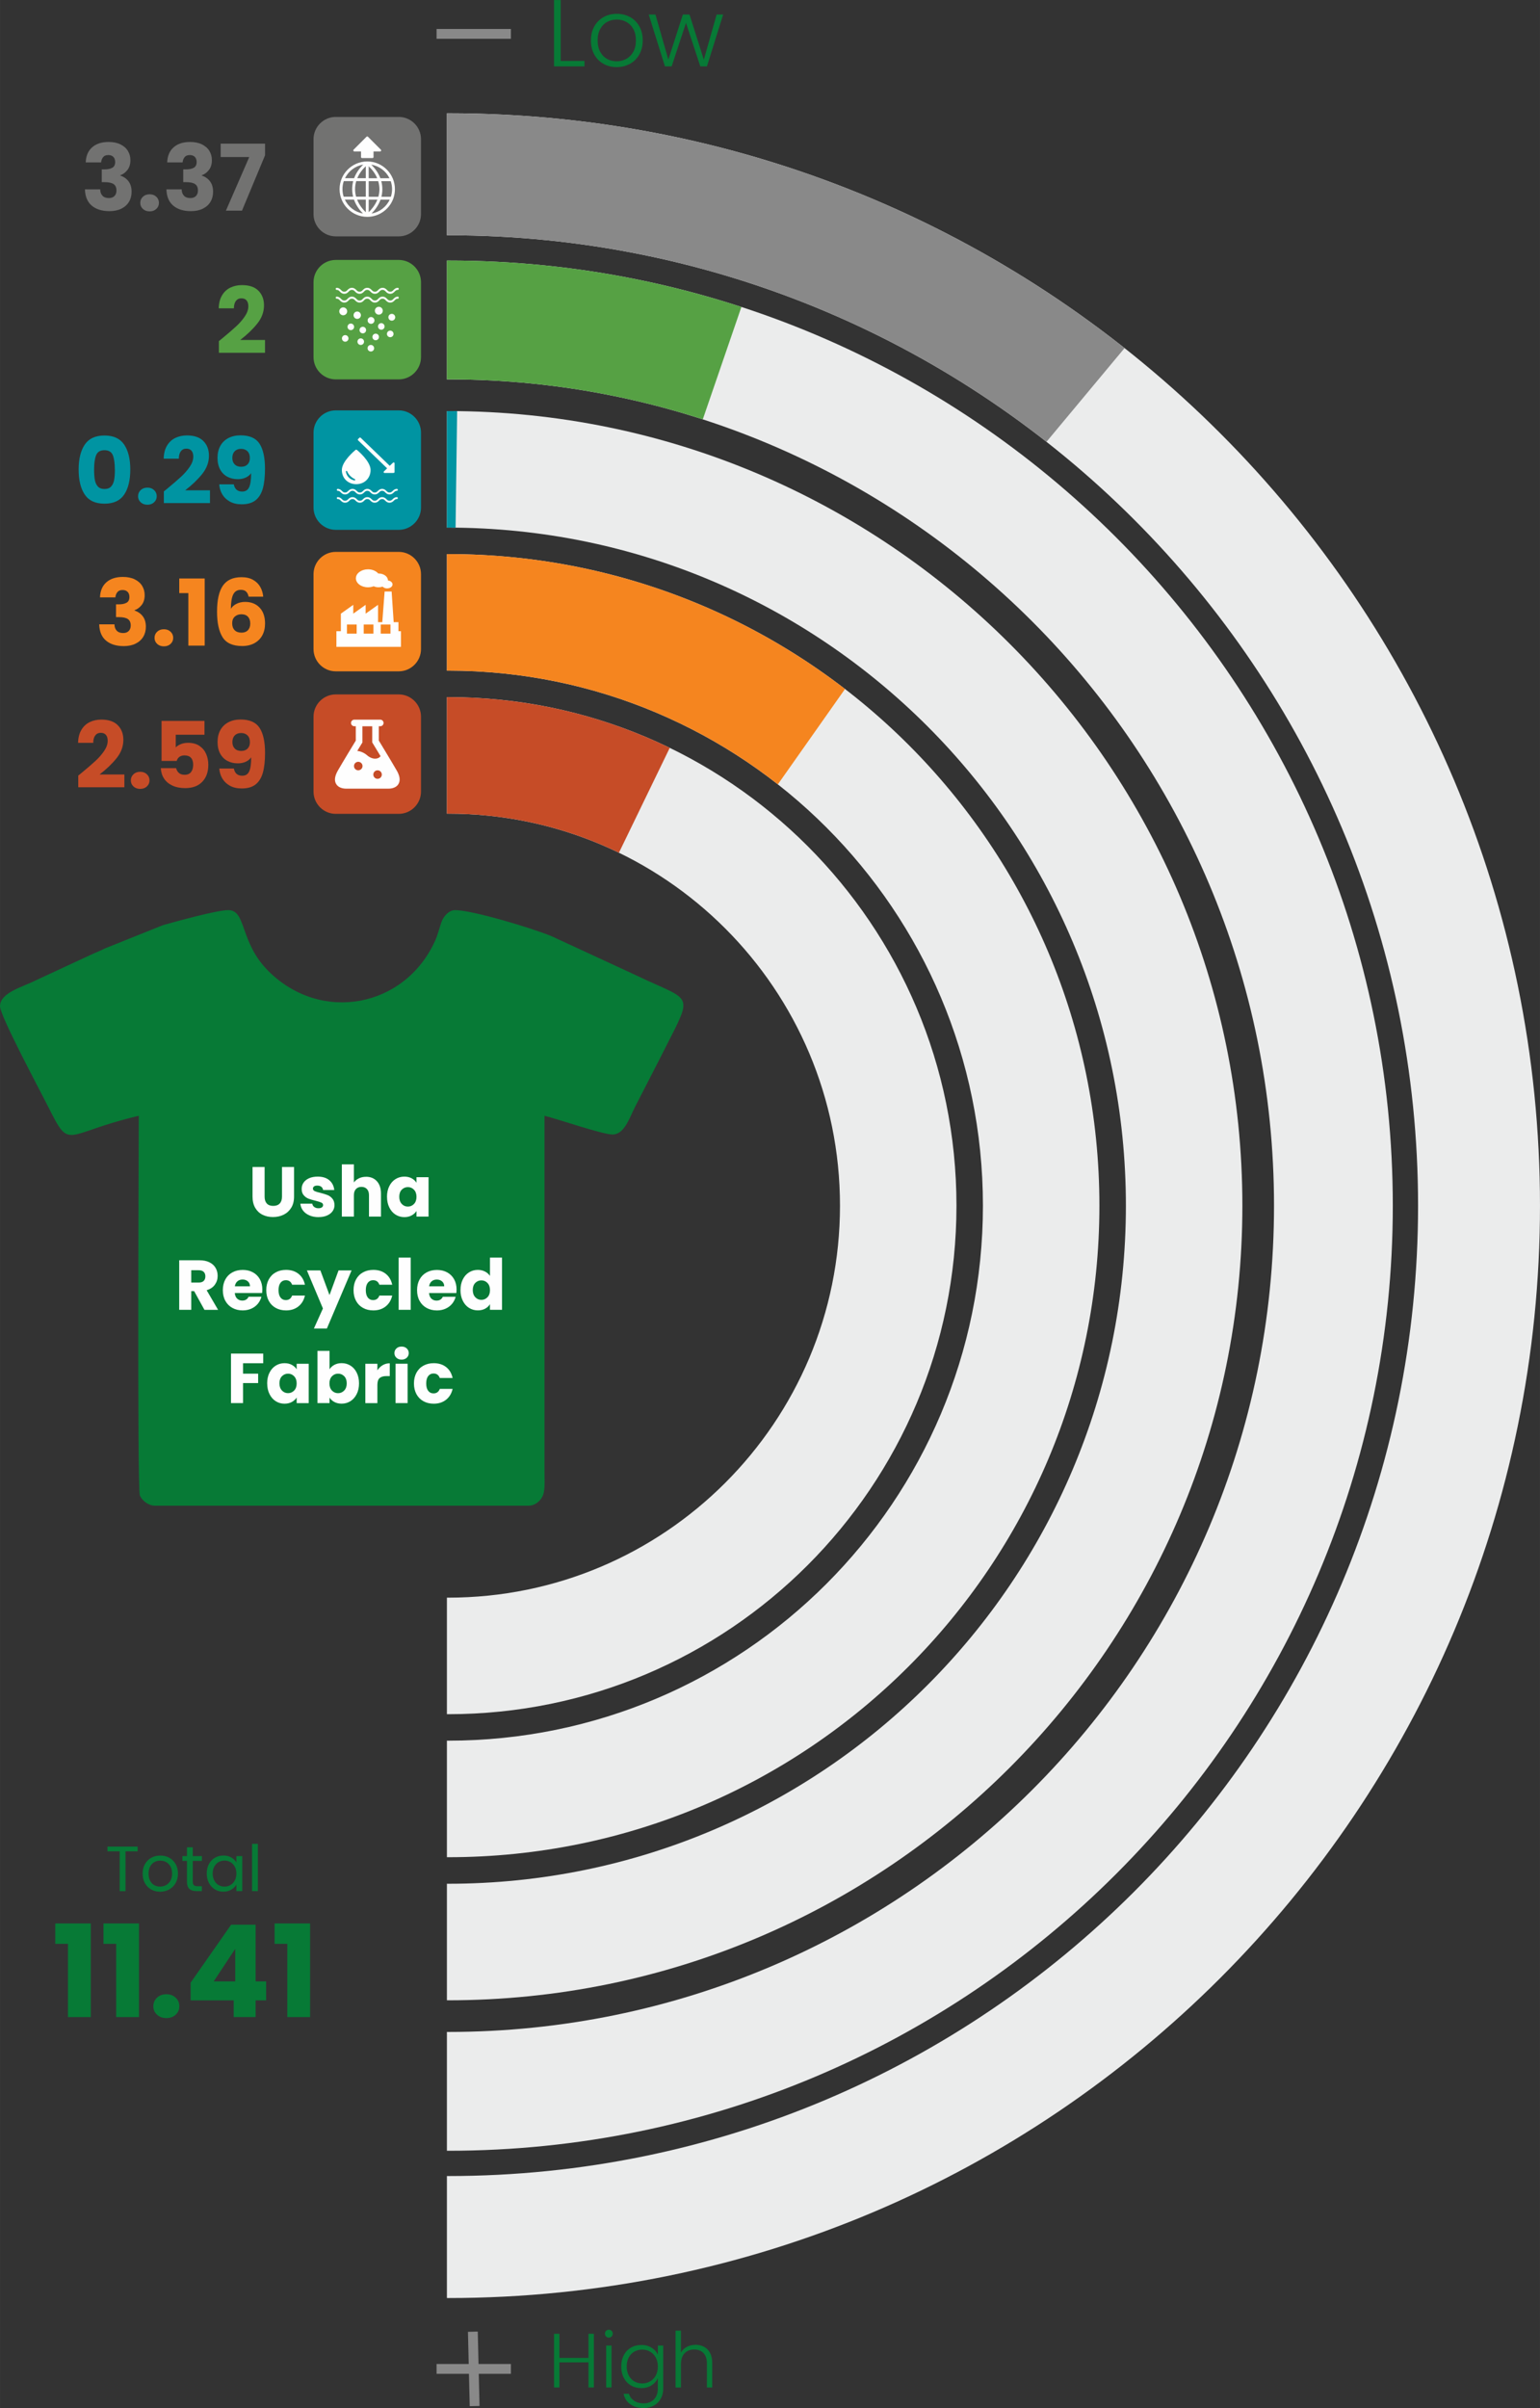 <?xml version="1.0" encoding="UTF-8"?>
<!DOCTYPE svg PUBLIC "-//W3C//DTD SVG 1.1//EN" "http://www.w3.org/Graphics/SVG/1.1/DTD/svg11.dtd">
<!-- Creator: CorelDRAW 2018 (64-Bit) -->
<svg xmlns="http://www.w3.org/2000/svg" xml:space="preserve" width="31.377mm" height="49.037mm" version="1.1" style="shape-rendering:geometricPrecision; text-rendering:geometricPrecision; image-rendering:optimizeQuality; fill-rule:evenodd; clip-rule:evenodd"
viewBox="0 0 528.98 826.72"
 xmlns:xlink="http://www.w3.org/1999/xlink">
 <rect x="0" y="0" width="528.98" height="826.72" fill="#333333" stroke="none"/>
 <defs>
  <style type="text/css">
   <![CDATA[
    .str0 {stroke:#898989;stroke-width:3.37;stroke-miterlimit:22.926}
    .fil2 {fill:none}
    .fil10 {fill:#FEFEFE}
    .fil0 {fill:#EBECEC}
    .fil6 {fill:#898989}
    .fil14 {fill:#727271}
    .fil9 {fill:#0094A2}
    .fil4 {fill:#0094A2}
    .fil7 {fill:#077A36}
    .fil13 {fill:#56A144}
    .fil5 {fill:#56A144}
    .fil11 {fill:#C64C27}
    .fil1 {fill:#C64C27}
    .fil12 {fill:#F5851F}
    .fil3 {fill:#F5851F}
    .fil8 {fill:#FEFEFE;fill-rule:nonzero}
    .fil16 {fill:#727271;fill-rule:nonzero}
    .fil18 {fill:#0094A2;fill-rule:nonzero}
    .fil15 {fill:#077A36;fill-rule:nonzero}
    .fil17 {fill:#56A144;fill-rule:nonzero}
    .fil20 {fill:#C64C27;fill-rule:nonzero}
    .fil19 {fill:#F5851F;fill-rule:nonzero}
   ]]>
  </style>
    <clipPath id="id0">
     <path d="M153.95 239.33c96.42,0 174.59,78.17 174.59,174.59 0,96.42 -78.17,174.59 -174.59,174.59l-0.44 -0.01 0 -40.01 0.44 0.01c74.32,0 134.58,-60.25 134.58,-134.58 0,-74.33 -60.25,-134.58 -134.58,-134.58l-0.44 0.01 0 -40.01 0.44 -0.01z"/>
    </clipPath>
    <clipPath id="id1">
     <path d="M153.95 190.23c123.54,0 223.69,100.15 223.69,223.69 0,123.54 -100.15,223.69 -223.69,223.69l-0.44 -0.01 0 -40.01 0.44 0.01c101.44,0 183.68,-82.24 183.68,-183.68 0,-101.45 -82.24,-183.68 -183.68,-183.68l-0.44 0.01 0 -40.01 0.44 -0.01z"/>
    </clipPath>
    <clipPath id="id2">
     <path d="M153.95 141.13c150.66,0 272.8,122.13 272.8,272.8 0,150.66 -122.13,272.8 -272.8,272.8l-0.44 -0.01 0 -40.01 0.44 0.01c128.56,0 232.79,-104.22 232.79,-232.79 0,-128.57 -104.22,-232.79 -232.79,-232.79l-0.44 0.01 0 -40.01 0.44 -0.01z"/>
    </clipPath>
    <clipPath id="id3">
     <path d="M153.95 89.45c179.2,0 324.47,145.27 324.47,324.47 0,179.2 -145.27,324.47 -324.47,324.47l-0.44 -0.01 0 -40.79 0.44 0.01c156.67,0 283.67,-127 283.67,-283.68 0,-156.67 -127,-283.68 -283.67,-283.68l-0.44 0.01 0 -40.8 0.44 -0.01z"/>
    </clipPath>
    <clipPath id="id4">
     <path d="M153.95 38.89c207.12,0 375.03,167.91 375.03,375.03 0,207.13 -167.91,375.03 -375.03,375.03l-0.44 -0.01 0 -41.88 0.44 0.01c183.99,0 333.15,-149.16 333.15,-333.15 0,-184 -149.15,-333.15 -333.15,-333.15l-0.44 0.01 0 -41.88 0.44 -0.01z"/>
    </clipPath>
 </defs>
 <g id="Layer_x0020_1">
  <g id="_1259523687136">
   <path class="fil0" d="M153.95 239.33c96.42,0 174.59,78.17 174.59,174.59 0,96.42 -78.17,174.59 -174.59,174.59l-0.44 -0.01 0 -40.01 0.44 0.01c74.32,0 134.58,-60.25 134.58,-134.58 0,-74.33 -60.25,-134.58 -134.58,-134.58l-0.44 0.01 0 -40.01 0.44 -0.01z"/>
   <g style="clip-path:url(#id0)">
    <g>
     <polygon id="1" class="fil1" points="90.93,281.34 71.52,219.59 171.31,203.33 244.18,227.61 205.86,306.66 "/>
    </g>
   </g>
   <path class="fil2" d="M153.95 239.33c96.42,0 174.59,78.17 174.59,174.59 0,96.42 -78.17,174.59 -174.59,174.59l-0.44 -0.01 0 -40.01 0.44 0.01c74.32,0 134.58,-60.25 134.58,-134.58 0,-74.33 -60.25,-134.58 -134.58,-134.58l-0.44 0.01 0 -40.01 0.44 -0.01z"/>
   <path class="fil0" d="M153.95 190.23c123.54,0 223.69,100.15 223.69,223.69 0,123.54 -100.15,223.69 -223.69,223.69l-0.44 -0.01 0 -40.01 0.44 0.01c101.44,0 183.68,-82.24 183.68,-183.68 0,-101.45 -82.24,-183.68 -183.68,-183.68l-0.44 0.01 0 -40.01 0.44 -0.01z"/>
   <g style="clip-path:url(#id1)">
    <g>
     <polygon id="1" class="fil3" points="104.91,216.93 98.05,165.3 201.01,162.78 299.21,223.83 249.87,293.87 "/>
    </g>
   </g>
   <path class="fil2" d="M153.95 190.23c123.54,0 223.69,100.15 223.69,223.69 0,123.54 -100.15,223.69 -223.69,223.69l-0.44 -0.01 0 -40.01 0.44 0.01c101.44,0 183.68,-82.24 183.68,-183.68 0,-101.45 -82.24,-183.68 -183.68,-183.68l-0.44 0.01 0 -40.01 0.44 -0.01z"/>
   <path class="fil0" d="M153.95 141.13c150.66,0 272.8,122.13 272.8,272.8 0,150.66 -122.13,272.8 -272.8,272.8l-0.44 -0.01 0 -40.01 0.44 0.01c128.56,0 232.79,-104.22 232.79,-232.79 0,-128.57 -104.22,-232.79 -232.79,-232.79l-0.44 0.01 0 -40.01 0.44 -0.01z"/>
   <g style="clip-path:url(#id2)">
    <g>
     <polygon id="1" class="fil4" points="131.42,133.39 157.13,133.01 156.41,186.89 132.45,187.22 "/>
    </g>
   </g>
   <path class="fil2" d="M153.95 141.13c150.66,0 272.8,122.13 272.8,272.8 0,150.66 -122.13,272.8 -272.8,272.8l-0.44 -0.01 0 -40.01 0.44 0.01c128.56,0 232.79,-104.22 232.79,-232.79 0,-128.57 -104.22,-232.79 -232.79,-232.79l-0.44 0.01 0 -40.01 0.44 -0.01z"/>
   <path class="fil0" d="M153.95 89.45c179.2,0 324.47,145.27 324.47,324.47 0,179.2 -145.27,324.47 -324.47,324.47l-0.44 -0.01 0 -40.79 0.44 0.01c156.67,0 283.67,-127 283.67,-283.68 0,-156.67 -127,-283.68 -283.67,-283.68l-0.44 0.01 0 -40.8 0.44 -0.01z"/>
   <g style="clip-path:url(#id3)">
    <g>
     <polygon id="1" class="fil5" points="54.86,35.14 258.66,93.75 237.86,154.28 57.8,123.71 "/>
    </g>
   </g>
   <path class="fil2" d="M153.95 89.45c179.2,0 324.47,145.27 324.47,324.47 0,179.2 -145.27,324.47 -324.47,324.47l-0.44 -0.01 0 -40.79 0.44 0.01c156.67,0 283.67,-127 283.67,-283.68 0,-156.67 -127,-283.68 -283.67,-283.68l-0.44 0.01 0 -40.8 0.44 -0.01z"/>
   <path class="fil0" d="M153.95 38.89c207.12,0 375.03,167.91 375.03,375.03 0,207.13 -167.91,375.03 -375.03,375.03l-0.44 -0.01 0 -41.88 0.44 0.01c183.99,0 333.15,-149.16 333.15,-333.15 0,-184 -149.15,-333.15 -333.15,-333.15l-0.44 0.01 0 -41.88 0.44 -0.01z"/>
   <g style="clip-path:url(#id4)">
    <g>
     <polygon id="1" class="fil6" points="22,21.89 218.42,-49.85 399.37,103.8 347.34,166.22 35.24,73.47 "/>
    </g>
   </g>
   <path class="fil2" d="M153.95 38.89c207.12,0 375.03,167.91 375.03,375.03 0,207.13 -167.91,375.03 -375.03,375.03l-0.44 -0.01 0 -41.88 0.44 0.01c183.99,0 333.15,-149.16 333.15,-333.15 0,-184 -149.15,-333.15 -333.15,-333.15l-0.44 0.01 0 -41.88 0.44 -0.01z"/>
   <path class="fil7" d="M-0 345.48c0,3.33 14.25,29.87 16.5,34.38 7.82,15.64 5.21,9.26 31.17,3.21 0,3.92 -0.6,127.69 0.36,130.29 0.63,1.72 2.94,3.57 5.14,3.57l128.36 0c2.44,0 4.35,-1.87 5.02,-3.69 0.75,-2.04 0.48,-5.48 0.48,-8.23l0 -121.94c4.16,0.97 19.87,6.42 23.38,6.42 4,0 5.75,-5.54 7.64,-9.32l8.56 -16.66c4.85,-9.72 7.77,-14.64 8.1,-17.76l0 -1.08c-0.43,-3.56 -5.47,-4.65 -16.66,-10.04l-28.53 -13.19c-6.77,-2.82 -27.36,-8.98 -33.2,-8.98 -2.16,0 -4,2.17 -4.66,4.05 -0.78,2.19 -1.24,4.32 -2.22,6.49 -10.3,22.83 -39.01,28.46 -57.19,10.44 -10.04,-9.96 -7.52,-20.98 -13.86,-20.98 -3.82,0 -17.51,3.78 -22.37,5.14l-19.96 8c-1.78,0.91 -2.91,1.29 -4.74,2.14l-19.1 8.86c-4.54,2.3 -12.22,4.18 -12.22,8.86z"/>
   <path class="fil8" d="M90.89 400.65l0 10.18c0,1.02 0.25,1.8 0.75,2.35 0.5,0.55 1.24,0.82 2.21,0.82 0.97,0 1.71,-0.27 2.23,-0.82 0.52,-0.55 0.78,-1.33 0.78,-2.35l0 -10.18 4.14 0 0 10.15c0,1.52 -0.32,2.8 -0.97,3.85 -0.65,1.05 -1.52,1.84 -2.61,2.38 -1.09,0.53 -2.31,0.8 -3.65,0.8 -1.34,0 -2.54,-0.26 -3.6,-0.79 -1.06,-0.52 -1.89,-1.32 -2.51,-2.37 -0.61,-1.06 -0.92,-2.35 -0.92,-3.87l0 -10.15 4.14 0zm18.51 17.21c-1.18,0 -2.23,-0.2 -3.15,-0.61 -0.92,-0.4 -1.65,-0.96 -2.18,-1.66 -0.53,-0.7 -0.83,-1.49 -0.9,-2.36l4.1 0c0.05,0.47 0.27,0.85 0.66,1.14 0.39,0.29 0.86,0.44 1.43,0.44 0.52,0 0.92,-0.1 1.2,-0.3 0.28,-0.2 0.42,-0.46 0.42,-0.79 0,-0.39 -0.2,-0.67 -0.61,-0.86 -0.4,-0.19 -1.06,-0.39 -1.96,-0.62 -0.97,-0.23 -1.78,-0.47 -2.42,-0.71 -0.65,-0.25 -1.2,-0.65 -1.67,-1.19 -0.47,-0.54 -0.7,-1.27 -0.7,-2.19 0,-0.78 0.21,-1.48 0.64,-2.12 0.43,-0.64 1.06,-1.14 1.89,-1.52 0.83,-0.37 1.82,-0.56 2.97,-0.56 1.7,0 3.03,0.42 4.01,1.26 0.98,0.84 1.54,1.96 1.68,3.34l-3.83 0c-0.07,-0.47 -0.27,-0.84 -0.62,-1.11 -0.35,-0.27 -0.8,-0.41 -1.37,-0.41 -0.48,0 -0.86,0.09 -1.11,0.28 -0.26,0.19 -0.39,0.44 -0.39,0.76 0,0.39 0.21,0.68 0.62,0.87 0.41,0.19 1.06,0.39 1.93,0.58 1,0.26 1.82,0.51 2.45,0.76 0.63,0.25 1.18,0.65 1.66,1.21 0.48,0.56 0.72,1.3 0.74,2.24 0,0.79 -0.22,1.5 -0.67,2.12 -0.45,0.62 -1.08,1.11 -1.92,1.47 -0.83,0.36 -1.8,0.53 -2.9,0.53zm16.33 -13.86c1.55,0 2.8,0.51 3.73,1.54 0.94,1.03 1.4,2.44 1.4,4.23l0 7.9 -4.12 0 0 -7.34c0,-0.9 -0.23,-1.61 -0.7,-2.11 -0.47,-0.5 -1.1,-0.75 -1.89,-0.75 -0.79,0 -1.42,0.25 -1.89,0.75 -0.47,0.5 -0.7,1.2 -0.7,2.11l0 7.34 -4.14 0 0 -17.93 4.14 0 0 6.23c0.42,-0.6 0.99,-1.07 1.72,-1.43 0.73,-0.36 1.54,-0.53 2.45,-0.53zm7.2 6.88c0,-1.39 0.26,-2.61 0.79,-3.66 0.52,-1.05 1.24,-1.86 2.14,-2.42 0.91,-0.57 1.92,-0.85 3.03,-0.85 0.95,0 1.79,0.19 2.51,0.58 0.72,0.39 1.27,0.9 1.66,1.53l0 -1.91 4.14 0 0 13.52 -4.14 0 0 -1.92c-0.4,0.63 -0.96,1.14 -1.68,1.53 -0.72,0.39 -1.55,0.58 -2.51,0.58 -1.1,0 -2.1,-0.29 -3,-0.86 -0.91,-0.57 -1.62,-1.39 -2.14,-2.45 -0.53,-1.06 -0.79,-2.28 -0.79,-3.67zm10.13 0.02c0,-1.03 -0.29,-1.85 -0.86,-2.45 -0.57,-0.6 -1.27,-0.9 -2.1,-0.9 -0.82,0 -1.52,0.3 -2.1,0.88 -0.57,0.59 -0.86,1.4 -0.86,2.44 0,1.03 0.29,1.85 0.86,2.46 0.57,0.61 1.27,0.91 2.1,0.91 0.82,0 1.52,-0.3 2.1,-0.9 0.57,-0.6 0.86,-1.41 0.86,-2.45zm-52.65 53.8l0 3.32 -6.93 0 0 3.59 5.19 0 0 3.22 -5.19 0 0 6.88 -4.14 0 0 -17.01 11.08 0zm1.36 10.23c0,-1.39 0.26,-2.61 0.79,-3.66 0.52,-1.05 1.24,-1.86 2.14,-2.42 0.91,-0.57 1.92,-0.85 3.03,-0.85 0.95,0 1.79,0.19 2.51,0.58 0.72,0.39 1.27,0.9 1.66,1.53l0 -1.91 4.14 0 0 13.52 -4.14 0 0 -1.92c-0.4,0.63 -0.96,1.14 -1.68,1.53 -0.72,0.39 -1.55,0.58 -2.51,0.58 -1.1,0 -2.1,-0.29 -3,-0.86 -0.91,-0.57 -1.62,-1.39 -2.14,-2.45 -0.53,-1.06 -0.79,-2.28 -0.79,-3.67zm10.13 0.02c0,-1.03 -0.29,-1.85 -0.86,-2.45 -0.57,-0.6 -1.27,-0.9 -2.1,-0.9 -0.82,0 -1.52,0.3 -2.1,0.88 -0.57,0.59 -0.86,1.4 -0.86,2.44 0,1.03 0.29,1.85 0.86,2.46 0.57,0.61 1.27,0.91 2.1,0.91 0.82,0 1.52,-0.3 2.1,-0.9 0.57,-0.6 0.86,-1.41 0.86,-2.45zm11.29 -4.85c0.39,-0.63 0.95,-1.14 1.67,-1.53 0.73,-0.39 1.56,-0.58 2.5,-0.58 1.11,0 2.12,0.28 3.03,0.85 0.9,0.56 1.62,1.37 2.14,2.42 0.52,1.05 0.79,2.27 0.79,3.66 0,1.39 -0.26,2.61 -0.79,3.67 -0.53,1.06 -1.24,1.87 -2.14,2.45 -0.91,0.57 -1.92,0.86 -3.03,0.86 -0.95,0 -1.79,-0.19 -2.5,-0.57 -0.71,-0.38 -1.27,-0.89 -1.67,-1.51l0 1.89 -4.14 0 0 -17.93 4.14 0 0 6.33zm5.91 4.82c0,-1.03 -0.29,-1.85 -0.86,-2.44 -0.57,-0.59 -1.28,-0.88 -2.12,-0.88 -0.82,0 -1.52,0.3 -2.1,0.9 -0.57,0.6 -0.86,1.41 -0.86,2.45 0,1.04 0.29,1.85 0.86,2.45 0.57,0.6 1.27,0.9 2.1,0.9 0.82,0 1.53,-0.3 2.11,-0.91 0.58,-0.61 0.87,-1.43 0.87,-2.46zm10.54 -4.48c0.49,-0.74 1.09,-1.33 1.82,-1.76 0.73,-0.43 1.53,-0.64 2.42,-0.64l0 4.39 -1.14 0c-1.03,0 -1.81,0.22 -2.33,0.67 -0.52,0.44 -0.78,1.22 -0.78,2.34l0 6.28 -4.14 0 0 -13.52 4.14 0 0 2.25zm8.31 -3.66c-0.73,0 -1.32,-0.21 -1.78,-0.64 -0.46,-0.43 -0.69,-0.96 -0.69,-1.59 0,-0.65 0.23,-1.18 0.69,-1.61 0.46,-0.43 1.05,-0.64 1.78,-0.64 0.71,0 1.3,0.21 1.76,0.64 0.46,0.43 0.69,0.96 0.69,1.61 0,0.63 -0.23,1.16 -0.69,1.59 -0.46,0.43 -1.05,0.64 -1.76,0.64zm2.06 1.41l0 13.52 -4.14 0 0 -13.52 4.14 0zm2.18 6.76c0,-1.4 0.29,-2.63 0.86,-3.68 0.57,-1.05 1.37,-1.86 2.4,-2.42 1.03,-0.57 2.2,-0.85 3.53,-0.85 1.7,0 3.11,0.44 4.25,1.33 1.14,0.89 1.89,2.14 2.24,3.76l-4.41 0c-0.37,-1.03 -1.09,-1.55 -2.16,-1.55 -0.76,0 -1.36,0.3 -1.82,0.89 -0.45,0.59 -0.68,1.43 -0.68,2.53 0,1.1 0.23,1.94 0.68,2.53 0.45,0.59 1.06,0.88 1.82,0.88 1.07,0 1.79,-0.52 2.16,-1.55l4.41 0c-0.36,1.58 -1.11,2.83 -2.25,3.73 -1.15,0.91 -2.56,1.36 -4.24,1.36 -1.33,0 -2.5,-0.28 -3.53,-0.85 -1.03,-0.57 -1.83,-1.37 -2.4,-2.42 -0.57,-1.05 -0.86,-2.28 -0.86,-3.68zm-71.97 -25.27l-3.54 -6.42 -0.99 0 0 6.42 -4.14 0 0 -17.01 6.96 0c1.34,0 2.48,0.23 3.43,0.7 0.95,0.47 1.65,1.11 2.12,1.93 0.47,0.82 0.7,1.72 0.7,2.73 0,1.13 -0.32,2.14 -0.96,3.03 -0.64,0.89 -1.58,1.52 -2.82,1.89l3.93 6.74 -4.68 0zm-4.53 -9.36l2.57 0c0.76,0 1.33,-0.19 1.71,-0.56 0.38,-0.37 0.57,-0.9 0.57,-1.58 0,-0.65 -0.19,-1.15 -0.57,-1.53 -0.38,-0.37 -0.95,-0.56 -1.71,-0.56l-2.57 0 0 4.22zm24.41 2.38c0,0.39 -0.03,0.79 -0.07,1.21l-9.38 0c0.07,0.84 0.34,1.48 0.81,1.93 0.48,0.44 1.06,0.67 1.76,0.67 1.03,0 1.75,-0.44 2.16,-1.31l4.41 0c-0.23,0.89 -0.64,1.69 -1.22,2.4 -0.59,0.71 -1.33,1.27 -2.22,1.67 -0.89,0.4 -1.88,0.61 -2.98,0.61 -1.33,0 -2.5,-0.28 -3.54,-0.85 -1.04,-0.57 -1.84,-1.37 -2.42,-2.42 -0.58,-1.05 -0.87,-2.28 -0.87,-3.68 0,-1.4 0.29,-2.63 0.86,-3.68 0.57,-1.05 1.38,-1.86 2.41,-2.42 1.03,-0.57 2.22,-0.85 3.56,-0.85 1.31,0 2.47,0.27 3.49,0.82 1.02,0.55 1.81,1.33 2.39,2.35 0.57,1.02 0.86,2.21 0.86,3.56zm-4.24 -1.09c0,-0.71 -0.24,-1.28 -0.73,-1.7 -0.49,-0.42 -1.09,-0.63 -1.82,-0.63 -0.7,0 -1.28,0.2 -1.76,0.61 -0.48,0.4 -0.77,0.98 -0.88,1.72l5.19 0zm5.6 1.31c0,-1.4 0.29,-2.63 0.86,-3.68 0.57,-1.05 1.37,-1.86 2.4,-2.42 1.03,-0.57 2.2,-0.85 3.53,-0.85 1.7,0 3.11,0.44 4.25,1.33 1.14,0.89 1.89,2.14 2.24,3.76l-4.41 0c-0.37,-1.03 -1.09,-1.55 -2.16,-1.55 -0.76,0 -1.36,0.3 -1.82,0.89 -0.45,0.59 -0.68,1.43 -0.68,2.53 0,1.1 0.23,1.94 0.68,2.53 0.45,0.59 1.06,0.88 1.82,0.88 1.07,0 1.79,-0.52 2.16,-1.55l4.41 0c-0.36,1.58 -1.11,2.83 -2.25,3.73 -1.15,0.91 -2.56,1.36 -4.24,1.36 -1.33,0 -2.5,-0.28 -3.53,-0.85 -1.03,-0.57 -1.83,-1.37 -2.4,-2.42 -0.57,-1.05 -0.86,-2.28 -0.86,-3.68zm29.3 -6.76l-8.48 19.94 -4.46 0 3.1 -6.88 -5.5 -13.06 4.63 0 3.13 8.46 3.1 -8.46 4.48 0zm0.68 6.76c0,-1.4 0.29,-2.63 0.86,-3.68 0.57,-1.05 1.37,-1.86 2.4,-2.42 1.03,-0.57 2.2,-0.85 3.53,-0.85 1.7,0 3.11,0.44 4.25,1.33 1.14,0.89 1.89,2.14 2.24,3.76l-4.41 0c-0.37,-1.03 -1.09,-1.55 -2.16,-1.55 -0.76,0 -1.36,0.3 -1.82,0.89 -0.45,0.59 -0.68,1.43 -0.68,2.53 0,1.1 0.23,1.94 0.68,2.53 0.45,0.59 1.06,0.88 1.82,0.88 1.07,0 1.79,-0.52 2.16,-1.55l4.41 0c-0.36,1.58 -1.11,2.83 -2.25,3.73 -1.15,0.91 -2.56,1.36 -4.24,1.36 -1.33,0 -2.5,-0.28 -3.53,-0.85 -1.03,-0.57 -1.83,-1.37 -2.4,-2.42 -0.57,-1.05 -0.86,-2.28 -0.86,-3.68zm19.63 -11.17l0 17.93 -4.14 0 0 -17.93 4.14 0zm15.75 10.96c0,0.39 -0.03,0.79 -0.07,1.21l-9.38 0c0.07,0.84 0.34,1.48 0.81,1.93 0.48,0.44 1.06,0.67 1.76,0.67 1.03,0 1.75,-0.44 2.16,-1.31l4.41 0c-0.23,0.89 -0.64,1.69 -1.22,2.4 -0.59,0.71 -1.33,1.27 -2.22,1.67 -0.89,0.4 -1.88,0.61 -2.98,0.61 -1.33,0 -2.5,-0.28 -3.54,-0.85 -1.04,-0.57 -1.84,-1.37 -2.42,-2.42 -0.58,-1.05 -0.87,-2.28 -0.87,-3.68 0,-1.4 0.29,-2.63 0.86,-3.68 0.57,-1.05 1.38,-1.86 2.41,-2.42 1.03,-0.57 2.22,-0.85 3.56,-0.85 1.31,0 2.47,0.27 3.49,0.82 1.02,0.55 1.81,1.33 2.39,2.35 0.57,1.02 0.86,2.21 0.86,3.56zm-4.24 -1.09c0,-0.71 -0.24,-1.28 -0.73,-1.7 -0.49,-0.42 -1.09,-0.63 -1.82,-0.63 -0.7,0 -1.28,0.2 -1.76,0.61 -0.48,0.4 -0.77,0.98 -0.88,1.72l5.19 0zm5.6 1.28c0,-1.39 0.26,-2.61 0.79,-3.66 0.52,-1.05 1.24,-1.86 2.14,-2.42 0.91,-0.57 1.92,-0.85 3.03,-0.85 0.89,0 1.7,0.19 2.43,0.56 0.74,0.37 1.31,0.87 1.73,1.5l0 -6.28 4.14 0 0 17.93 -4.14 0 0 -1.94c-0.39,0.65 -0.94,1.16 -1.66,1.55 -0.72,0.39 -1.56,0.58 -2.51,0.58 -1.11,0 -2.12,-0.29 -3.03,-0.86 -0.91,-0.57 -1.62,-1.39 -2.14,-2.45 -0.53,-1.06 -0.79,-2.28 -0.79,-3.67zm10.13 0.02c0,-1.03 -0.29,-1.85 -0.86,-2.45 -0.57,-0.6 -1.27,-0.9 -2.1,-0.9 -0.82,0 -1.52,0.3 -2.1,0.88 -0.57,0.59 -0.86,1.4 -0.86,2.44 0,1.03 0.29,1.85 0.86,2.46 0.57,0.61 1.27,0.91 2.1,0.91 0.82,0 1.52,-0.3 2.1,-0.9 0.57,-0.6 0.86,-1.41 0.86,-2.45z"/>
   <g>
    <path class="fil9" d="M115.33 140.89l21.64 0c4.2,0 7.64,3.44 7.64,7.64l0 25.73c0,4.2 -3.44,7.64 -7.64,7.64l-21.64 0c-4.2,0 -7.64,-3.44 -7.64,-7.64l0 -25.73c0,-4.2 3.44,-7.64 7.64,-7.64z"/>
    <g>
     <path class="fil10" d="M135.52 162.08l0.01 -3.02c0,-0.08 -0.04,-0.16 -0.09,-0.21 -0.03,-0.03 -0.07,-0.05 -0.11,-0.07 -0.12,-0.04 -0.25,-0.02 -0.34,0.07l-1.12 1.07 -9.98 -9.62c-0.13,-0.12 -0.32,-0.12 -0.44,0l-0.45 0.43c-0.13,0.13 -0.13,0.31 -0.01,0.43l9.98 9.63 -1.11 1.07c-0.09,0.09 -0.12,0.22 -0.07,0.33 0.02,0.04 0.04,0.08 0.07,0.1 0.06,0.06 0.14,0.09 0.22,0.09l3.12 -0.01c0.17,0.02 0.31,-0.12 0.31,-0.29l0 0zm-13.16 4.15c1.34,0 2.58,-0.47 3.48,-1.34 0.93,-0.89 1.45,-2.15 1.45,-3.53 0,-3.05 -4.5,-6.75 -4.69,-6.89 -0.14,-0.12 -0.34,-0.12 -0.49,0 -0.19,0.16 -4.69,3.85 -4.69,6.89 0,1.39 0.52,2.65 1.44,3.53 0.91,0.86 2.14,1.34 3.49,1.34l0 0zm-3.4 -4.56c0.11,-0.04 0.22,0.02 0.27,0.13 0.27,0.63 0.65,1.19 1.14,1.66 0.44,0.43 0.96,0.78 1.52,1.04 0.11,0.05 0.16,0.17 0.13,0.28 -0.03,0.1 -0.12,0.17 -0.21,0.17l-0.04 0c-0.74,-0.14 -1.4,-0.48 -1.92,-0.98 -0.55,-0.53 -0.91,-1.23 -1.05,-2.03 -0.02,-0.11 0.05,-0.21 0.16,-0.25l0 0zm17.39 6.18c-0.75,0 -1.14,0.38 -1.48,0.71 -0.3,0.29 -0.55,0.53 -1.07,0.53 -0.52,0 -0.76,-0.23 -1.06,-0.53 -0.34,-0.33 -0.72,-0.71 -1.48,-0.71 -0.75,0 -1.14,0.38 -1.48,0.71 -0.3,0.29 -0.55,0.53 -1.07,0.53 -0.52,0 -0.76,-0.23 -1.06,-0.53 -0.34,-0.33 -0.72,-0.71 -1.48,-0.71 -0.75,0 -1.14,0.38 -1.48,0.71 -0.3,0.29 -0.55,0.53 -1.07,0.53 -0.52,0 -0.76,-0.23 -1.06,-0.53 -0.34,-0.33 -0.72,-0.71 -1.48,-0.71 -0.75,0 -1.14,0.38 -1.49,0.71 -0.3,0.29 -0.55,0.53 -1.06,0.53 -0.52,0 -0.76,-0.23 -1.06,-0.53 -0.34,-0.33 -0.72,-0.71 -1.48,-0.71 -0.18,0 -0.3,0.15 -0.3,0.33 0,0.18 0.14,0.32 0.3,0.32 0.52,0 0.76,0.23 1.06,0.54 0.34,0.33 0.72,0.71 1.48,0.71 0.76,0 1.14,-0.38 1.48,-0.71 0.31,-0.3 0.55,-0.54 1.07,-0.54 0.52,0 0.76,0.23 1.06,0.54 0.34,0.33 0.73,0.71 1.48,0.71 0.75,0 1.14,-0.38 1.49,-0.71 0.3,-0.3 0.55,-0.54 1.06,-0.54 0.52,0 0.76,0.23 1.06,0.54 0.34,0.33 0.72,0.71 1.48,0.71 0.76,0 1.14,-0.38 1.49,-0.71 0.3,-0.3 0.55,-0.54 1.06,-0.54 0.52,0 0.76,0.23 1.06,0.54 0.34,0.33 0.72,0.71 1.48,0.71 0.75,0 1.14,-0.38 1.49,-0.71 0.3,-0.3 0.55,-0.54 1.06,-0.54 0.17,0 0.3,-0.15 0.3,-0.32 0,-0.19 -0.14,-0.33 -0.3,-0.33zm0 2.83c-0.75,0 -1.14,0.38 -1.48,0.71 -0.3,0.29 -0.55,0.53 -1.07,0.53 -0.52,0 -0.76,-0.23 -1.06,-0.53 -0.34,-0.33 -0.72,-0.71 -1.48,-0.71 -0.75,0 -1.14,0.38 -1.48,0.71 -0.3,0.29 -0.55,0.53 -1.07,0.53 -0.52,0 -0.76,-0.23 -1.06,-0.53 -0.34,-0.33 -0.72,-0.71 -1.48,-0.71 -0.75,0 -1.14,0.38 -1.48,0.71 -0.3,0.29 -0.55,0.53 -1.07,0.53 -0.52,0 -0.76,-0.23 -1.06,-0.53 -0.34,-0.33 -0.72,-0.71 -1.48,-0.71 -0.75,0 -1.14,0.38 -1.49,0.71 -0.3,0.29 -0.55,0.53 -1.06,0.53 -0.52,0 -0.76,-0.23 -1.06,-0.53 -0.34,-0.33 -0.72,-0.71 -1.48,-0.71 -0.18,0 -0.3,0.15 -0.3,0.32 0,0.19 0.14,0.33 0.3,0.33 0.52,0 0.76,0.23 1.06,0.54 0.34,0.33 0.72,0.71 1.48,0.71 0.76,0 1.14,-0.37 1.48,-0.71 0.31,-0.3 0.55,-0.54 1.07,-0.54 0.52,0 0.76,0.23 1.06,0.54 0.34,0.33 0.73,0.71 1.48,0.71 0.75,0 1.14,-0.37 1.49,-0.71 0.3,-0.3 0.55,-0.54 1.06,-0.54 0.52,0 0.76,0.23 1.06,0.54 0.34,0.33 0.72,0.71 1.48,0.71 0.76,0 1.14,-0.37 1.49,-0.71 0.3,-0.3 0.55,-0.54 1.06,-0.54 0.52,0 0.76,0.23 1.06,0.54 0.34,0.33 0.72,0.71 1.48,0.71 0.75,0 1.14,-0.37 1.49,-0.71 0.3,-0.3 0.55,-0.54 1.06,-0.54 0.17,0 0.3,-0.15 0.3,-0.33 0,-0.18 -0.14,-0.32 -0.3,-0.32z"/>
    </g>
   </g>
   <g id="_1259523697056">
    <path class="fil11" d="M115.33 238.4l21.64 0c4.2,0 7.64,3.44 7.64,7.64l0 25.73c0,4.2 -3.44,7.64 -7.64,7.64l-21.64 0c-4.2,0 -7.64,-3.44 -7.64,-7.64l0 -25.73c0,-4.2 3.44,-7.64 7.64,-7.64z"/>
    <path class="fil10" d="M136.24 264.48c-1.84,-3.19 -5.33,-8.91 -6.12,-10.23l0 -4.92 0.5 0c0.62,0 1.13,-0.51 1.13,-1.13 0,-0.62 -0.51,-1.13 -1.13,-1.13l-8.91 0c-0.63,0 -1.14,0.51 -1.14,1.13 0,0.62 0.51,1.13 1.14,1.13l0.5 0 0 4.93c-0.8,1.32 -4.29,7.04 -6.13,10.23 -1.1,1.91 -1.32,3.46 -0.64,4.63 0.61,1.06 1.87,1.64 3.55,1.64l14.35 0c1.68,0 2.95,-0.58 3.55,-1.64 0.67,-1.18 0.46,-2.73 -0.64,-4.64l0 0zm-13.19 -0.02c-0.81,0 -1.46,-0.65 -1.46,-1.46 0,-0.81 0.65,-1.46 1.46,-1.46 0.81,0 1.47,0.65 1.47,1.46 0,0.8 -0.66,1.46 -1.47,1.46zm-0.33 -6.67c0.91,-1.51 1.57,-2.59 1.59,-2.61l0.17 -0.27 0 -5.57 3.38 0 0 5.56 0.17 0.27c0.02,0.04 1.25,2.04 2.69,4.44 -0.29,0.39 -0.72,0.66 -1.24,0.78 -1.08,0.25 -2.36,-0.17 -3.42,-1.11 -1.09,-0.95 -2.31,-1.35 -3.34,-1.49l0 0zm6.97 9.59c-0.81,0 -1.46,-0.65 -1.46,-1.46 0,-0.81 0.65,-1.46 1.46,-1.46 0.81,0 1.46,0.65 1.46,1.46 0,0.81 -0.65,1.46 -1.46,1.46z"/>
   </g>
   <g id="_1259523695008">
    <path class="fil12" d="M115.33 189.47l21.64 0c4.2,0 7.64,3.44 7.64,7.64l0 25.73c0,4.2 -3.44,7.64 -7.64,7.64l-21.64 0c-4.2,0 -7.64,-3.44 -7.64,-7.64l0 -25.73c0,-4.2 3.44,-7.64 7.64,-7.64z"/>
    <path class="fil10" d="M119.17 214.4l3.34 0 0 3.13 -3.34 0 0 -3.13zm5.76 0l3.34 0 0 3.13 -3.34 0 0 -3.13zm5.85 0l3.34 0 0 3.13 -3.34 0 0 -3.13zm1.33 -11.32l-0.8 10.52 -1.46 0 0 -5.95 -4.26 3.03 0 -3.03 -4.25 3.03 0 -3.03 -4.26 3.03 0 6.02 -1.53 0 0 5.37 22.17 0 0 -5.37 -0.86 0 0 -3.1 -1.64 0 -0.7 -10.52 -2.42 0zm0.86 -1.06c-0.64,0 -1.2,-0.25 -1.54,-0.62 -0.42,0.15 -0.89,0.23 -1.38,0.23 -0.62,0 -1.2,-0.13 -1.7,-0.36 -0.58,0.23 -1.25,0.36 -1.95,0.36 -2.3,0 -4.16,-1.38 -4.16,-3.09 0.01,-1.71 1.87,-3.09 4.17,-3.09 1.47,0 2.77,0.57 3.51,1.44l0.13 0c1.77,0 3.2,1.06 3.2,2.37l0 0.02c0.9,0.09 1.58,0.68 1.58,1.36 0,0.76 -0.83,1.37 -1.86,1.37l0 0z"/>
   </g>
   <g id="_1259523693600">
    <path class="fil13" d="M115.33 89.24l21.64 0c4.2,0 7.64,3.44 7.64,7.64l0 25.73c0,4.2 -3.44,7.64 -7.64,7.64l-21.64 0c-4.2,0 -7.64,-3.44 -7.64,-7.64l0 -25.73c0,-4.2 3.44,-7.64 7.64,-7.64z"/>
    <path class="fil10" d="M130.97 110.94c-0.63,0 -1.13,0.5 -1.13,1.13 0,0.62 0.51,1.13 1.13,1.13 0.63,0 1.13,-0.5 1.13,-1.13 -0.01,-0.63 -0.52,-1.13 -1.13,-1.13zm-6.35 1.25c-0.63,0 -1.13,0.51 -1.13,1.13 0,0.63 0.5,1.13 1.13,1.13 0.63,0 1.13,-0.51 1.13,-1.13 0,-0.63 -0.5,-1.13 -1.13,-1.13zm4.42 2.36c-0.62,0 -1.12,0.5 -1.12,1.13 0,0.63 0.5,1.13 1.12,1.13 0.63,0 1.13,-0.51 1.13,-1.13 0,-0.63 -0.51,-1.13 -1.13,-1.13zm-1.66 3.87c-0.63,0 -1.13,0.5 -1.13,1.13 0,0.63 0.5,1.13 1.13,1.13 0.63,0 1.13,-0.5 1.13,-1.13 -0.01,-0.63 -0.52,-1.13 -1.13,-1.13zm6.66 -4.91c-0.63,0 -1.13,0.5 -1.13,1.13 0,0.63 0.5,1.13 1.13,1.13 0.63,0 1.13,-0.5 1.13,-1.13 0,-0.63 -0.5,-1.13 -1.13,-1.13zm-10.13 2.66c-0.63,0 -1.13,0.5 -1.13,1.13 0,0.62 0.5,1.13 1.13,1.13 0.63,0 1.13,-0.5 1.13,-1.13 0,-0.63 -0.5,-1.13 -1.13,-1.13zm-5.34 -1.12c-0.62,0 -1.12,0.5 -1.12,1.13 0,0.62 0.5,1.13 1.12,1.13 0.63,0 1.13,-0.5 1.13,-1.13 -0.01,-0.63 -0.51,-1.13 -1.13,-1.13zm1.93 -3.97c-0.63,0 -1.13,0.5 -1.13,1.13 0,0.62 0.5,1.13 1.13,1.13 0.63,0 1.13,-0.5 1.13,-1.12 0,-0.3 -0.11,-0.59 -0.32,-0.8 -0.21,-0.22 -0.49,-0.34 -0.81,-0.34zm14.08 -3.33c-0.65,0 -1.17,0.52 -1.17,1.17 0,0.65 0.52,1.17 1.17,1.17 0.65,0 1.17,-0.53 1.17,-1.17 0,-0.64 -0.52,-1.17 -1.17,-1.17zm-7.13 3.43c0.65,0 1.17,-0.53 1.17,-1.17 0,-0.65 -0.53,-1.17 -1.17,-1.17 -0.65,0 -1.17,0.53 -1.17,1.17 -0.01,0.65 0.52,1.17 1.17,1.17zm-3.48 -2.96c0,-0.7 -0.57,-1.27 -1.27,-1.27 -0.7,0 -1.26,0.56 -1.26,1.27 0,0.7 0.57,1.26 1.26,1.26 0.71,0 1.27,-0.57 1.27,-1.26zm6.15 -0.19c0.75,0 1.36,-0.61 1.36,-1.35 0,-0.75 -0.61,-1.36 -1.36,-1.36 -0.75,0 -1.36,0.61 -1.36,1.36 0.01,0.75 0.62,1.35 1.36,1.35zm-10.87 -1.15c0,-0.75 -0.62,-1.35 -1.36,-1.35 -0.75,0 -1.36,0.61 -1.36,1.35 0,0.75 0.62,1.36 1.36,1.36 0.75,0 1.36,-0.61 1.36,-1.36zm17.43 -8.06c-0.78,0 -1.18,0.4 -1.53,0.76 -0.31,0.31 -0.56,0.57 -1.1,0.57 -0.53,0 -0.79,-0.25 -1.1,-0.57 -0.35,-0.35 -0.75,-0.76 -1.54,-0.76 -0.78,0 -1.18,0.4 -1.53,0.76 -0.31,0.31 -0.56,0.57 -1.1,0.57 -0.54,0 -0.79,-0.25 -1.1,-0.57 -0.35,-0.35 -0.75,-0.76 -1.53,-0.76 -0.78,0 -1.18,0.4 -1.53,0.76 -0.31,0.31 -0.56,0.57 -1.11,0.57 -0.54,0 -0.79,-0.25 -1.1,-0.57 -0.35,-0.35 -0.76,-0.76 -1.53,-0.76 -0.78,0 -1.18,0.4 -1.53,0.76 -0.31,0.31 -0.57,0.57 -1.1,0.57 -0.53,0 -0.79,-0.25 -1.1,-0.57 -0.35,-0.35 -0.75,-0.76 -1.53,-0.76 -0.17,0 -0.31,0.16 -0.31,0.35 0,0.19 0.14,0.35 0.31,0.35 0.53,0 0.79,0.25 1.1,0.58 0.35,0.35 0.75,0.76 1.53,0.76 0.78,0 1.18,-0.4 1.52,-0.76 0.32,-0.32 0.57,-0.58 1.1,-0.58 0.53,0 0.79,0.25 1.1,0.58 0.35,0.35 0.76,0.76 1.53,0.76 0.78,0 1.18,-0.4 1.53,-0.76 0.31,-0.32 0.56,-0.58 1.1,-0.58 0.53,0 0.79,0.25 1.1,0.58 0.35,0.35 0.75,0.76 1.54,0.76 0.79,0 1.18,-0.4 1.53,-0.76 0.31,-0.32 0.56,-0.58 1.1,-0.58 0.54,0 0.79,0.25 1.1,0.58 0.35,0.35 0.75,0.76 1.53,0.76 0.78,0 1.18,-0.4 1.53,-0.76 0.31,-0.32 0.57,-0.58 1.1,-0.58 0.17,0 0.31,-0.16 0.31,-0.35 0.01,-0.19 -0.13,-0.35 -0.3,-0.35zm0 3.03c-0.78,0 -1.18,0.4 -1.53,0.76 -0.31,0.32 -0.56,0.57 -1.1,0.57 -0.53,0 -0.79,-0.25 -1.1,-0.57 -0.35,-0.35 -0.75,-0.76 -1.54,-0.76 -0.78,0 -1.18,0.4 -1.53,0.76 -0.31,0.32 -0.56,0.57 -1.1,0.57 -0.54,0 -0.79,-0.25 -1.1,-0.57 -0.35,-0.35 -0.75,-0.76 -1.53,-0.76 -0.78,0 -1.18,0.4 -1.53,0.76 -0.31,0.32 -0.56,0.57 -1.11,0.57 -0.54,0 -0.79,-0.25 -1.1,-0.57 -0.35,-0.35 -0.75,-0.76 -1.53,-0.76 -0.78,0 -1.18,0.4 -1.53,0.76 -0.31,0.32 -0.57,0.57 -1.1,0.57 -0.53,0 -0.79,-0.25 -1.1,-0.57 -0.35,-0.35 -0.75,-0.76 -1.53,-0.76 -0.18,0 -0.31,0.16 -0.31,0.34 0,0.19 0.14,0.35 0.31,0.35 0.53,0 0.79,0.25 1.1,0.57 0.35,0.35 0.75,0.76 1.53,0.76 0.78,0 1.18,-0.4 1.52,-0.76 0.32,-0.32 0.57,-0.57 1.1,-0.57 0.53,0 0.79,0.25 1.1,0.57 0.35,0.35 0.76,0.76 1.53,0.76 0.78,0 1.18,-0.4 1.53,-0.76 0.31,-0.32 0.56,-0.57 1.1,-0.57 0.53,0 0.79,0.25 1.1,0.57 0.35,0.35 0.75,0.76 1.54,0.76 0.79,0 1.18,-0.4 1.53,-0.76 0.31,-0.32 0.56,-0.57 1.1,-0.57 0.54,0 0.79,0.25 1.1,0.57 0.35,0.35 0.75,0.76 1.53,0.76 0.78,0 1.18,-0.4 1.53,-0.76 0.31,-0.32 0.57,-0.57 1.1,-0.57 0.17,0 0.31,-0.16 0.31,-0.35 0.01,-0.18 -0.13,-0.34 -0.3,-0.34z"/>
   </g>
   <path class="fil14" d="M115.33 40.14l21.64 0c4.2,0 7.64,3.44 7.64,7.64l0 25.73c0,4.2 -3.44,7.64 -7.64,7.64l-21.64 0c-4.2,0 -7.64,-3.44 -7.64,-7.64l0 -25.73c0,-4.2 3.44,-7.64 7.64,-7.64z"/>
   <path class="fil10" d="M124.34 54.27l3.62 0c0.18,0 0.34,-0.16 0.34,-0.34l0 -1.94 2.3 0c0.13,0 0.26,-0.08 0.31,-0.22 0.05,-0.13 0.03,-0.28 -0.07,-0.37l-4.46 -4.46c-0.13,-0.13 -0.35,-0.13 -0.48,0l-4.46 4.46c-0.1,0.1 -0.12,0.24 -0.07,0.37 0.05,0.13 0.18,0.22 0.31,0.22l2.33 0 0 1.94c0,0.18 0.16,0.34 0.34,0.34zm1.81 1.16c-5.24,0 -9.51,4.27 -9.51,9.51 0,5.24 4.27,9.51 9.51,9.51 3.92,0 7.49,-2.46 8.88,-6.12 0.05,-0.07 0.08,-0.16 0.08,-0.23 0.36,-1.03 0.54,-2.09 0.54,-3.16 0,-5.24 -4.27,-9.51 -9.51,-9.51l0 0zm5.18 9.51c0,-0.93 -0.12,-1.85 -0.36,-2.74l3.24 0c0.3,0.88 0.46,1.81 0.46,2.74 0,0.89 -0.13,1.77 -0.41,2.61l-3.24 0c0.2,-0.85 0.31,-1.73 0.31,-2.61zm-0.68 -3.74c-0.81,-2.18 -2.19,-3.76 -3.13,-4.67 2.7,0.45 5.05,2.18 6.27,4.67l-3.14 0zm-1.08 0l-2.93 0 0 -4.11c0.84,0.77 2.12,2.17 2.93,4.11zm-2.93 6.35l0 -5.35 3.28 0c0.26,0.91 0.41,1.82 0.41,2.74 0,0.87 -0.12,1.75 -0.37,2.61l-3.32 0zm0.98 5.76c0.93,-0.93 2.3,-2.57 3.09,-4.77l3.15 0c-1.17,2.51 -3.51,4.3 -6.23,4.77zm-0.98 -0.45l0 -4.32 2.98 0c-0.83,2.07 -2.21,3.58 -2.98,4.32zm-0.99 -4.32l0 4.32c-0.87,-0.82 -2.18,-2.29 -2.98,-4.32l2.98 0zm0 -11.47l0 4.11 -2.93 0c0.81,-1.94 2.09,-3.34 2.93,-4.11zm-7.15 4.11c1.22,-2.48 3.57,-4.22 6.27,-4.67 -0.94,0.89 -2.31,2.48 -3.14,4.67l-3.13 0zm7.15 1l0 5.35 -3.33 0c-0.24,-0.85 -0.36,-1.73 -0.36,-2.61 0,-0.92 0.13,-1.85 0.41,-2.74l3.28 0zm-4.36 5.35l-3.24 0c-0.28,-0.84 -0.41,-1.72 -0.41,-2.61 0,-0.94 0.14,-1.86 0.45,-2.74l3.24 0c-0.24,0.89 -0.36,1.82 -0.36,2.74 0,0.88 0.11,1.76 0.33,2.61zm0.3 1c0.78,2.21 2.15,3.85 3.09,4.77 -2.71,-0.47 -5.05,-2.27 -6.23,-4.77l3.15 0z"/>
   <path class="fil15" d="M18.98 667.34l0 -7 12.2 0 0 32.15 -7.84 0 0 -25.14 -4.36 0zm16.56 0l0 -7 12.2 0 0 32.15 -7.84 0 0 -25.14 -4.36 0zm21.62 25.5c-1.32,0 -2.4,-0.39 -3.24,-1.17 -0.84,-0.78 -1.25,-1.74 -1.25,-2.88 0,-1.18 0.42,-2.16 1.25,-2.95 0.84,-0.79 1.92,-1.19 3.24,-1.19 1.29,0 2.36,0.4 3.19,1.19 0.84,0.79 1.25,1.78 1.25,2.95 0,1.14 -0.42,2.11 -1.25,2.88 -0.84,0.78 -1.9,1.17 -3.19,1.17zm8.32 -6.08l0 -6.08 13.91 -19.9 8.41 0 0 19.46 3.61 0 0 6.52 -3.61 0 0 5.72 -7.53 0 0 -5.72 -14.8 0zm15.32 -17.7l-7.4 11.18 7.4 0 0 -11.18zm13.52 -1.72l0 -7 12.2 0 0 32.15 -7.84 0 0 -25.14 -4.36 0z"/>
   <path class="fil15" d="M47.28 633.97l0 1.62 -4.17 0 0 13.67 -2 0 0 -13.67 -4.19 0 0 -1.62 10.35 0zm7.7 15.49c-1.12,0 -2.14,-0.26 -3.06,-0.77 -0.91,-0.51 -1.63,-1.24 -2.15,-2.18 -0.52,-0.94 -0.78,-2.04 -0.78,-3.28 0,-1.23 0.27,-2.31 0.8,-3.26 0.53,-0.94 1.26,-1.67 2.18,-2.17 0.92,-0.51 1.95,-0.76 3.09,-0.76 1.14,0 2.17,0.25 3.09,0.76 0.92,0.5 1.65,1.22 2.18,2.16 0.53,0.94 0.8,2.03 0.8,3.27 0,1.24 -0.27,2.34 -0.82,3.28 -0.55,0.94 -1.29,1.67 -2.23,2.18 -0.94,0.51 -1.97,0.77 -3.12,0.77zm0 -1.76c0.72,0 1.39,-0.17 2.02,-0.5 0.63,-0.34 1.14,-0.84 1.53,-1.51 0.39,-0.67 0.58,-1.49 0.58,-2.46 0,-0.97 -0.19,-1.78 -0.57,-2.46 -0.38,-0.67 -0.88,-1.17 -1.49,-1.5 -0.62,-0.33 -1.28,-0.49 -2,-0.49 -0.73,0 -1.4,0.16 -2.01,0.49 -0.61,0.33 -1.09,0.83 -1.46,1.5 -0.37,0.67 -0.55,1.49 -0.55,2.46 0,0.98 0.18,1.81 0.54,2.48 0.36,0.67 0.84,1.17 1.44,1.5 0.6,0.33 1.26,0.49 1.97,0.49zm11.23 -8.82l0 7.08c0,0.59 0.12,1 0.37,1.24 0.25,0.24 0.68,0.36 1.29,0.36l1.47 0 0 1.69 -1.8 0c-1.11,0 -1.95,-0.26 -2.5,-0.77 -0.55,-0.51 -0.83,-1.35 -0.83,-2.52l0 -7.08 -1.56 0 0 -1.65 1.56 0 0 -3.03 2 0 0 3.03 3.14 0 0 1.65 -3.14 0zm4.8 4.32c0,-1.23 0.25,-2.31 0.75,-3.24 0.5,-0.93 1.18,-1.65 2.05,-2.16 0.87,-0.51 1.84,-0.77 2.91,-0.77 1.05,0 1.97,0.23 2.74,0.68 0.77,0.45 1.35,1.02 1.73,1.71l0 -2.19 2.02 0 0 12.02 -2.02 0 0 -2.24c-0.4,0.7 -0.98,1.28 -1.77,1.74 -0.78,0.46 -1.69,0.69 -2.73,0.69 -1.07,0 -2.03,-0.26 -2.89,-0.79 -0.86,-0.53 -1.54,-1.27 -2.04,-2.22 -0.5,-0.95 -0.75,-2.03 -0.75,-3.25zm10.18 0.02c0,-0.91 -0.18,-1.7 -0.55,-2.37 -0.37,-0.67 -0.86,-1.19 -1.48,-1.55 -0.62,-0.36 -1.3,-0.54 -2.05,-0.54 -0.75,0 -1.43,0.18 -2.04,0.53 -0.62,0.35 -1.1,0.86 -1.47,1.54 -0.37,0.67 -0.55,1.46 -0.55,2.37 0,0.92 0.18,1.72 0.55,2.4 0.37,0.68 0.85,1.2 1.47,1.56 0.61,0.36 1.29,0.54 2.04,0.54 0.75,0 1.43,-0.18 2.05,-0.54 0.62,-0.36 1.11,-0.88 1.48,-1.56 0.37,-0.68 0.55,-1.47 0.55,-2.38zm7.39 -10.2l0 16.23 -2 0 0 -16.23 2 0z"/>
   <path class="fil16" d="M29.44 55.78c0.08,-2.25 0.82,-3.99 2.21,-5.21 1.39,-1.22 3.27,-1.83 5.65,-1.83 1.58,0 2.93,0.27 4.06,0.82 1.12,0.55 1.98,1.29 2.56,2.24 0.58,0.95 0.87,2.01 0.87,3.19 0,1.39 -0.35,2.52 -1.04,3.39 -0.69,0.87 -1.5,1.47 -2.43,1.78l0 0.12c1.2,0.4 2.14,1.06 2.84,1.99 0.69,0.93 1.04,2.11 1.04,3.57 0,1.3 -0.3,2.46 -0.9,3.45 -0.6,1 -1.47,1.78 -2.62,2.35 -1.15,0.57 -2.51,0.85 -4.09,0.85 -2.53,0 -4.54,-0.62 -6.04,-1.86 -1.5,-1.24 -2.3,-3.11 -2.38,-5.62l5.24 0c0.02,0.93 0.28,1.66 0.79,2.19 0.51,0.54 1.24,0.8 2.21,0.8 0.82,0 1.46,-0.24 1.91,-0.71 0.45,-0.47 0.68,-1.1 0.68,-1.88 0,-1.01 -0.32,-1.74 -0.96,-2.19 -0.64,-0.45 -1.67,-0.68 -3.08,-0.68l-1.01 0 0 -4.39 1.01 0c1.07,0 1.94,-0.18 2.6,-0.55 0.66,-0.37 0.99,-1.03 0.99,-1.97 0,-0.76 -0.21,-1.35 -0.63,-1.77 -0.42,-0.42 -1,-0.63 -1.73,-0.63 -0.8,0 -1.39,0.24 -1.78,0.73 -0.39,0.48 -0.62,1.08 -0.68,1.8l-5.27 0zm21.96 16.79c-0.95,0 -1.72,-0.28 -2.32,-0.84 -0.6,-0.56 -0.9,-1.25 -0.9,-2.07 0,-0.84 0.3,-1.55 0.9,-2.11 0.6,-0.57 1.37,-0.85 2.32,-0.85 0.93,0 1.69,0.28 2.29,0.85 0.6,0.57 0.9,1.27 0.9,2.11 0,0.82 -0.3,1.51 -0.9,2.07 -0.6,0.56 -1.36,0.84 -2.29,0.84zm6.03 -16.79c0.08,-2.25 0.82,-3.99 2.21,-5.21 1.39,-1.22 3.27,-1.83 5.65,-1.83 1.58,0 2.93,0.27 4.06,0.82 1.12,0.55 1.98,1.29 2.56,2.24 0.58,0.95 0.87,2.01 0.87,3.19 0,1.39 -0.35,2.52 -1.04,3.39 -0.69,0.87 -1.5,1.47 -2.43,1.78l0 0.12c1.2,0.4 2.14,1.06 2.84,1.99 0.69,0.93 1.04,2.11 1.04,3.57 0,1.3 -0.3,2.46 -0.9,3.45 -0.6,1 -1.47,1.78 -2.62,2.35 -1.15,0.57 -2.51,0.85 -4.09,0.85 -2.53,0 -4.54,-0.62 -6.04,-1.86 -1.5,-1.24 -2.3,-3.11 -2.38,-5.62l5.24 0c0.02,0.93 0.28,1.66 0.79,2.19 0.51,0.54 1.24,0.8 2.21,0.8 0.82,0 1.46,-0.24 1.91,-0.71 0.45,-0.47 0.68,-1.1 0.68,-1.88 0,-1.01 -0.32,-1.74 -0.96,-2.19 -0.64,-0.45 -1.67,-0.68 -3.08,-0.68l-1.01 0 0 -4.39 1.01 0c1.07,0 1.94,-0.18 2.6,-0.55 0.66,-0.37 0.99,-1.03 0.99,-1.97 0,-0.76 -0.21,-1.35 -0.63,-1.77 -0.42,-0.42 -1,-0.63 -1.73,-0.63 -0.8,0 -1.39,0.24 -1.78,0.73 -0.39,0.48 -0.62,1.08 -0.68,1.8l-5.27 0zm33.61 -2.46l-7.92 19 -5.52 0 8.01 -18.4 -9.81 0 0 -4.61 15.24 0 0 4.01z"/>
   <path class="fil17" d="M75.2 117.09c0.71,-0.57 1.04,-0.83 0.98,-0.79 2.06,-1.7 3.69,-3.1 4.88,-4.2 1.19,-1.09 2.19,-2.24 3.01,-3.44 0.82,-1.2 1.23,-2.37 1.23,-3.5 0,-0.86 -0.2,-1.54 -0.6,-2.02 -0.4,-0.48 -1,-0.72 -1.8,-0.72 -0.8,0 -1.42,0.3 -1.88,0.9 -0.45,0.6 -0.68,1.45 -0.68,2.54l-5.21 0c0.04,-1.79 0.42,-3.28 1.15,-4.48 0.72,-1.2 1.68,-2.08 2.87,-2.65 1.19,-0.57 2.51,-0.85 3.96,-0.85 2.5,0 4.39,0.64 5.66,1.93 1.27,1.28 1.91,2.96 1.91,5.02 0,2.25 -0.77,4.34 -2.3,6.26 -1.54,1.93 -3.49,3.8 -5.87,5.63l8.52 0 0 4.39 -15.84 0 0 -4.01z"/>
   <path class="fil18" d="M27.01 161.19c0,-3.62 0.7,-6.47 2.1,-8.55 1.4,-2.08 3.66,-3.12 6.77,-3.12 3.11,0 5.37,1.04 6.77,3.12 1.4,2.08 2.1,4.93 2.1,8.55 0,3.66 -0.7,6.53 -2.1,8.61 -1.4,2.08 -3.66,3.12 -6.77,3.12 -3.11,0 -5.37,-1.04 -6.77,-3.12 -1.4,-2.08 -2.1,-4.95 -2.1,-8.61zm12.43 0c0,-2.13 -0.23,-3.76 -0.69,-4.91 -0.46,-1.15 -1.42,-1.72 -2.87,-1.72 -1.45,0 -2.41,0.57 -2.87,1.72 -0.46,1.15 -0.69,2.78 -0.69,4.91 0,1.43 0.08,2.61 0.25,3.55 0.17,0.94 0.51,1.69 1.03,2.27 0.52,0.58 1.28,0.87 2.29,0.87 1.01,0 1.77,-0.29 2.29,-0.87 0.52,-0.58 0.86,-1.34 1.03,-2.27 0.17,-0.94 0.25,-2.12 0.25,-3.55zm11.2 12.09c-0.95,0 -1.72,-0.28 -2.32,-0.84 -0.6,-0.56 -0.9,-1.25 -0.9,-2.07 0,-0.84 0.3,-1.55 0.9,-2.11 0.6,-0.57 1.37,-0.85 2.32,-0.85 0.93,0 1.69,0.28 2.29,0.85 0.6,0.57 0.9,1.27 0.9,2.11 0,0.82 -0.3,1.51 -0.9,2.07 -0.6,0.56 -1.36,0.84 -2.29,0.84zm5.65 -4.58c0.71,-0.57 1.04,-0.83 0.98,-0.79 2.06,-1.7 3.69,-3.1 4.88,-4.2 1.19,-1.09 2.19,-2.24 3.01,-3.44 0.82,-1.2 1.23,-2.37 1.23,-3.5 0,-0.86 -0.2,-1.54 -0.6,-2.02 -0.4,-0.48 -1,-0.72 -1.8,-0.72 -0.8,0 -1.42,0.3 -1.88,0.9 -0.45,0.6 -0.68,1.45 -0.68,2.54l-5.21 0c0.04,-1.79 0.42,-3.28 1.15,-4.48 0.72,-1.2 1.68,-2.08 2.87,-2.65 1.19,-0.57 2.51,-0.85 3.96,-0.85 2.5,0 4.39,0.64 5.66,1.93 1.27,1.28 1.91,2.96 1.91,5.02 0,2.25 -0.77,4.34 -2.3,6.26 -1.54,1.93 -3.49,3.8 -5.87,5.63l8.52 0 0 4.39 -15.84 0 0 -4.01zm24.01 -2.43c0.32,1.66 1.28,2.49 2.9,2.49 1.12,0 1.91,-0.49 2.37,-1.48 0.46,-0.99 0.69,-2.6 0.69,-4.83 -0.46,0.65 -1.09,1.16 -1.89,1.52 -0.8,0.36 -1.69,0.54 -2.68,0.54 -1.35,0 -2.55,-0.28 -3.6,-0.84 -1.05,-0.56 -1.88,-1.39 -2.48,-2.49 -0.6,-1.1 -0.9,-2.44 -0.9,-4.02 0,-1.56 0.32,-2.91 0.96,-4.07 0.64,-1.16 1.56,-2.05 2.75,-2.68 1.19,-0.63 2.59,-0.95 4.21,-0.95 3.11,0 5.29,0.97 6.53,2.9 1.24,1.94 1.86,4.79 1.86,8.55 0,2.74 -0.25,4.99 -0.74,6.77 -0.5,1.78 -1.33,3.13 -2.49,4.06 -1.17,0.93 -2.76,1.39 -4.78,1.39 -1.6,0 -2.96,-0.32 -4.09,-0.95 -1.12,-0.63 -1.99,-1.46 -2.59,-2.49 -0.6,-1.03 -0.94,-2.17 -1.03,-3.41l4.99 0zm2.62 -6.03c0.88,0 1.59,-0.27 2.11,-0.8 0.53,-0.54 0.79,-1.27 0.79,-2.19 0,-1.01 -0.27,-1.79 -0.82,-2.33 -0.55,-0.55 -1.28,-0.82 -2.21,-0.82 -0.93,0 -1.66,0.28 -2.19,0.84 -0.54,0.56 -0.8,1.32 -0.8,2.29 0,0.91 0.27,1.64 0.8,2.19 0.54,0.56 1.31,0.84 2.32,0.84z"/>
   <path class="fil19" d="M34.34 205.11c0.08,-2.25 0.82,-3.99 2.21,-5.21 1.39,-1.22 3.27,-1.83 5.65,-1.83 1.58,0 2.93,0.27 4.06,0.82 1.12,0.55 1.98,1.29 2.56,2.24 0.58,0.95 0.87,2.01 0.87,3.19 0,1.39 -0.35,2.52 -1.04,3.39 -0.69,0.87 -1.5,1.47 -2.43,1.78l0 0.12c1.2,0.4 2.14,1.06 2.84,1.99 0.69,0.93 1.04,2.11 1.04,3.57 0,1.3 -0.3,2.46 -0.9,3.45 -0.6,1 -1.47,1.78 -2.62,2.35 -1.15,0.57 -2.51,0.85 -4.09,0.85 -2.53,0 -4.54,-0.62 -6.04,-1.86 -1.5,-1.24 -2.3,-3.11 -2.38,-5.62l5.24 0c0.02,0.93 0.28,1.66 0.79,2.19 0.51,0.54 1.24,0.8 2.21,0.8 0.82,0 1.46,-0.24 1.91,-0.71 0.45,-0.47 0.68,-1.1 0.68,-1.88 0,-1.01 -0.32,-1.74 -0.96,-2.19 -0.64,-0.45 -1.67,-0.68 -3.08,-0.68l-1.01 0 0 -4.39 1.01 0c1.07,0 1.94,-0.18 2.6,-0.55 0.66,-0.37 0.99,-1.03 0.99,-1.97 0,-0.76 -0.21,-1.35 -0.63,-1.77 -0.42,-0.42 -1,-0.63 -1.73,-0.63 -0.8,0 -1.39,0.24 -1.78,0.73 -0.39,0.48 -0.62,1.08 -0.68,1.8l-5.27 0zm21.96 16.79c-0.95,0 -1.72,-0.28 -2.32,-0.84 -0.6,-0.56 -0.9,-1.25 -0.9,-2.07 0,-0.84 0.3,-1.55 0.9,-2.11 0.6,-0.57 1.37,-0.85 2.32,-0.85 0.93,0 1.69,0.28 2.29,0.85 0.6,0.57 0.9,1.27 0.9,2.11 0,0.82 -0.3,1.51 -0.9,2.07 -0.6,0.56 -1.36,0.84 -2.29,0.84zm5.27 -18.27l0 -5.02 8.74 0 0 23.04 -5.62 0 0 -18.02 -3.12 0zm23.83 1.2c-0.17,-0.78 -0.46,-1.36 -0.89,-1.75 -0.42,-0.39 -1.02,-0.58 -1.8,-0.58 -1.2,0 -2.06,0.52 -2.59,1.56 -0.53,1.04 -0.8,2.69 -0.82,4.94 0.46,-0.74 1.13,-1.32 2,-1.73 0.87,-0.42 1.83,-0.63 2.89,-0.63 2.06,0 3.72,0.65 4.97,1.96 1.25,1.3 1.88,3.12 1.88,5.46 0,1.54 -0.31,2.88 -0.93,4.04 -0.62,1.16 -1.53,2.06 -2.71,2.71 -1.19,0.65 -2.59,0.98 -4.21,0.98 -3.24,0 -5.49,-1.01 -6.75,-3.04 -1.26,-2.03 -1.89,-4.95 -1.89,-8.76 0,-4 0.67,-6.97 2,-8.91 1.34,-1.95 3.48,-2.92 6.42,-2.92 1.58,0 2.91,0.31 3.99,0.93 1.08,0.62 1.9,1.44 2.46,2.45 0.56,1.01 0.89,2.11 0.99,3.31l-5.02 0zm-2.49 6.06c-0.91,0 -1.66,0.27 -2.26,0.8 -0.6,0.54 -0.9,1.3 -0.9,2.29 0,1.01 0.28,1.8 0.84,2.37 0.56,0.57 1.35,0.85 2.38,0.85 0.93,0 1.66,-0.28 2.19,-0.84 0.54,-0.56 0.8,-1.32 0.8,-2.29 0,-0.99 -0.26,-1.77 -0.79,-2.33 -0.52,-0.57 -1.28,-0.85 -2.27,-0.85z"/>
   <path class="fil20" d="M26.89 266.26c0.71,-0.57 1.04,-0.83 0.98,-0.79 2.06,-1.7 3.69,-3.1 4.88,-4.2 1.19,-1.09 2.19,-2.24 3.01,-3.44 0.82,-1.2 1.23,-2.37 1.23,-3.5 0,-0.86 -0.2,-1.54 -0.6,-2.02 -0.4,-0.48 -1,-0.72 -1.8,-0.72 -0.8,0 -1.42,0.3 -1.88,0.9 -0.45,0.6 -0.68,1.45 -0.68,2.54l-5.21 0c0.04,-1.79 0.42,-3.28 1.15,-4.48 0.72,-1.2 1.68,-2.08 2.87,-2.65 1.19,-0.57 2.51,-0.85 3.96,-0.85 2.5,0 4.39,0.64 5.66,1.93 1.27,1.28 1.91,2.96 1.91,5.02 0,2.25 -0.77,4.34 -2.3,6.26 -1.54,1.93 -3.49,3.8 -5.87,5.63l8.52 0 0 4.39 -15.84 0 0 -4.01zm21.27 4.58c-0.95,0 -1.72,-0.28 -2.32,-0.84 -0.6,-0.56 -0.9,-1.25 -0.9,-2.07 0,-0.84 0.3,-1.55 0.9,-2.11 0.6,-0.57 1.37,-0.85 2.32,-0.85 0.93,0 1.69,0.28 2.29,0.85 0.6,0.57 0.9,1.27 0.9,2.11 0,0.82 -0.3,1.51 -0.9,2.07 -0.6,0.56 -1.36,0.84 -2.29,0.84zm22.06 -18.59l-9.85 0 0 4.35c0.42,-0.46 1.01,-0.84 1.77,-1.14 0.76,-0.3 1.58,-0.44 2.46,-0.44 1.58,0 2.89,0.36 3.93,1.07 1.04,0.72 1.8,1.64 2.29,2.78 0.48,1.13 0.73,2.37 0.73,3.69 0,2.46 -0.69,4.41 -2.08,5.85 -1.39,1.44 -3.34,2.16 -5.87,2.16 -1.68,0 -3.15,-0.29 -4.39,-0.87 -1.24,-0.58 -2.2,-1.38 -2.87,-2.41 -0.67,-1.03 -1.04,-2.22 -1.1,-3.57l5.27 0c0.13,0.65 0.43,1.19 0.92,1.63 0.48,0.43 1.15,0.65 1.99,0.65 0.99,0 1.73,-0.32 2.21,-0.95 0.48,-0.63 0.72,-1.47 0.72,-2.52 0,-1.03 -0.25,-1.82 -0.76,-2.37 -0.51,-0.55 -1.24,-0.82 -2.21,-0.82 -0.72,0 -1.3,0.17 -1.77,0.52 -0.46,0.35 -0.77,0.81 -0.91,1.37l-5.21 0 0 -13.73 14.74 0 0 4.73zm10.1 11.58c0.32,1.66 1.28,2.49 2.9,2.49 1.12,0 1.91,-0.49 2.37,-1.48 0.46,-0.99 0.69,-2.6 0.69,-4.83 -0.46,0.65 -1.09,1.16 -1.89,1.52 -0.8,0.36 -1.69,0.54 -2.68,0.54 -1.35,0 -2.55,-0.28 -3.6,-0.84 -1.05,-0.56 -1.88,-1.39 -2.48,-2.49 -0.6,-1.1 -0.9,-2.44 -0.9,-4.02 0,-1.56 0.32,-2.91 0.96,-4.07 0.64,-1.16 1.56,-2.05 2.75,-2.68 1.19,-0.63 2.59,-0.95 4.21,-0.95 3.11,0 5.29,0.97 6.53,2.9 1.24,1.94 1.86,4.79 1.86,8.55 0,2.74 -0.25,4.99 -0.74,6.77 -0.5,1.78 -1.33,3.13 -2.49,4.06 -1.17,0.93 -2.76,1.39 -4.78,1.39 -1.6,0 -2.96,-0.32 -4.09,-0.95 -1.12,-0.63 -1.99,-1.46 -2.59,-2.49 -0.6,-1.03 -0.94,-2.17 -1.03,-3.41l4.99 0zm2.62 -6.03c0.88,0 1.59,-0.27 2.11,-0.8 0.53,-0.54 0.79,-1.27 0.79,-2.19 0,-1.01 -0.27,-1.79 -0.82,-2.33 -0.55,-0.55 -1.28,-0.82 -2.21,-0.82 -0.93,0 -1.66,0.28 -2.19,0.84 -0.54,0.56 -0.8,1.32 -0.8,2.29 0,0.91 0.27,1.64 0.8,2.19 0.54,0.56 1.31,0.84 2.32,0.84z"/>
   <path class="fil15" d="M192.59 20.92l8.18 0 0 1.86 -10.46 0 0 -22.77 2.28 0 0 20.92zm19.22 2.12c-1.67,0 -3.18,-0.38 -4.51,-1.12 -1.34,-0.75 -2.39,-1.81 -3.16,-3.19 -0.77,-1.38 -1.16,-2.99 -1.16,-4.84 0,-1.85 0.39,-3.46 1.17,-4.84 0.78,-1.38 1.85,-2.44 3.19,-3.19 1.35,-0.75 2.86,-1.12 4.53,-1.12 1.67,0 3.19,0.38 4.55,1.12 1.36,0.75 2.42,1.81 3.19,3.19 0.77,1.38 1.16,2.99 1.16,4.84 0,1.82 -0.39,3.43 -1.17,4.82 -0.78,1.39 -1.86,2.46 -3.23,3.21 -1.37,0.75 -2.89,1.12 -4.56,1.12zm0 -1.99c1.17,0 2.26,-0.27 3.26,-0.8 1,-0.53 1.81,-1.34 2.43,-2.41 0.62,-1.08 0.93,-2.39 0.93,-3.96 0,-1.56 -0.3,-2.88 -0.91,-3.96 -0.61,-1.08 -1.41,-1.88 -2.41,-2.41 -1,-0.53 -2.09,-0.8 -3.26,-0.8 -1.17,0 -2.26,0.27 -3.26,0.8 -1,0.53 -1.8,1.34 -2.4,2.41 -0.6,1.08 -0.9,2.39 -0.9,3.96 0,1.56 0.3,2.88 0.9,3.96 0.6,1.08 1.39,1.88 2.38,2.41 0.99,0.53 2.07,0.8 3.24,0.8zm36.59 -16.06l-5.57 17.79 -2.28 0 -4.92 -14.92 -4.92 14.92 -2.31 0 -5.57 -17.79 2.31 0 4.43 15.48 4.99 -15.48 2.28 0 4.92 15.51 4.4 -15.51 2.25 0z"/>
   <line class="fil2 str0" x1="149.96" y1="813.28" x2="175.49" y2= "813.28" />
   <line class="fil2 str0" x1="163.03" y1="826.04" x2="162.42" y2= "800.51" />
   <path class="fil15" d="M203.99 801.23l0 18.42 -1.85 0 0 -8.62 -9.99 0 0 8.62 -1.84 0 0 -18.42 1.84 0 0 8.28 9.99 0 0 -8.28 1.85 0zm5.14 1.32c-0.37,0 -0.69,-0.13 -0.95,-0.4 -0.26,-0.26 -0.39,-0.59 -0.39,-0.97 0,-0.39 0.13,-0.71 0.39,-0.96 0.26,-0.25 0.58,-0.38 0.95,-0.38 0.37,0 0.68,0.13 0.95,0.38 0.26,0.25 0.39,0.57 0.39,0.96 0,0.39 -0.13,0.71 -0.39,0.97 -0.26,0.26 -0.58,0.4 -0.95,0.4zm0.92 2.71l0 14.39 -1.84 0 0 -14.39 1.84 0zm10.23 -0.21c1.35,0 2.53,0.32 3.53,0.95 1,0.63 1.72,1.43 2.16,2.4l0 -3.14 1.84 0 0 14.76c0,1.32 -0.28,2.49 -0.86,3.51 -0.57,1.02 -1.37,1.81 -2.39,2.36 -1.02,0.55 -2.18,0.83 -3.48,0.83 -1.85,0 -3.38,-0.44 -4.6,-1.32 -1.22,-0.88 -1.98,-2.07 -2.28,-3.58l1.82 0c0.32,1 0.92,1.8 1.81,2.4 0.89,0.6 1.97,0.9 3.26,0.9 0.93,0 1.77,-0.2 2.5,-0.59 0.74,-0.39 1.32,-0.98 1.74,-1.75 0.42,-0.77 0.63,-1.69 0.63,-2.74l0 -3.56c-0.46,0.98 -1.18,1.8 -2.17,2.44 -0.99,0.64 -2.17,0.96 -3.52,0.96 -1.32,0 -2.5,-0.31 -3.55,-0.92 -1.05,-0.62 -1.86,-1.49 -2.45,-2.61 -0.59,-1.12 -0.88,-2.42 -0.88,-3.9 0,-1.48 0.3,-2.77 0.88,-3.89 0.59,-1.12 1.41,-1.98 2.45,-2.58 1.05,-0.61 2.23,-0.91 3.55,-0.91zm5.69 7.41c0,-1.16 -0.24,-2.18 -0.71,-3.06 -0.48,-0.88 -1.12,-1.55 -1.94,-2.03 -0.82,-0.48 -1.72,-0.71 -2.7,-0.71 -1.02,0 -1.93,0.23 -2.74,0.69 -0.81,0.46 -1.44,1.12 -1.91,1.99 -0.47,0.87 -0.7,1.9 -0.7,3.1 0,1.18 0.23,2.21 0.7,3.1 0.47,0.89 1.1,1.56 1.91,2.03 0.81,0.47 1.72,0.7 2.74,0.7 0.98,0 1.88,-0.24 2.7,-0.71 0.82,-0.47 1.46,-1.15 1.94,-2.03 0.47,-0.88 0.71,-1.9 0.71,-3.06zm12.92 -7.46c1.09,0 2.07,0.23 2.94,0.69 0.87,0.46 1.55,1.15 2.06,2.1 0.5,0.94 0.75,2.09 0.75,3.44l0 8.43 -1.82 0 0 -8.22c0,-1.56 -0.39,-2.76 -1.17,-3.58 -0.78,-0.83 -1.85,-1.24 -3.2,-1.24 -1.39,0 -2.5,0.44 -3.32,1.32 -0.83,0.88 -1.24,2.17 -1.24,3.87l0 7.85 -1.84 0 0 -19.5 1.84 0 0 7.56c0.46,-0.86 1.13,-1.53 2.02,-2 0.89,-0.48 1.88,-0.71 2.99,-0.71z"/>
   <line class="fil2 str0" x1="149.96" y1="11.63" x2="175.49" y2= "11.63" />
  </g>
 </g>
</svg>
